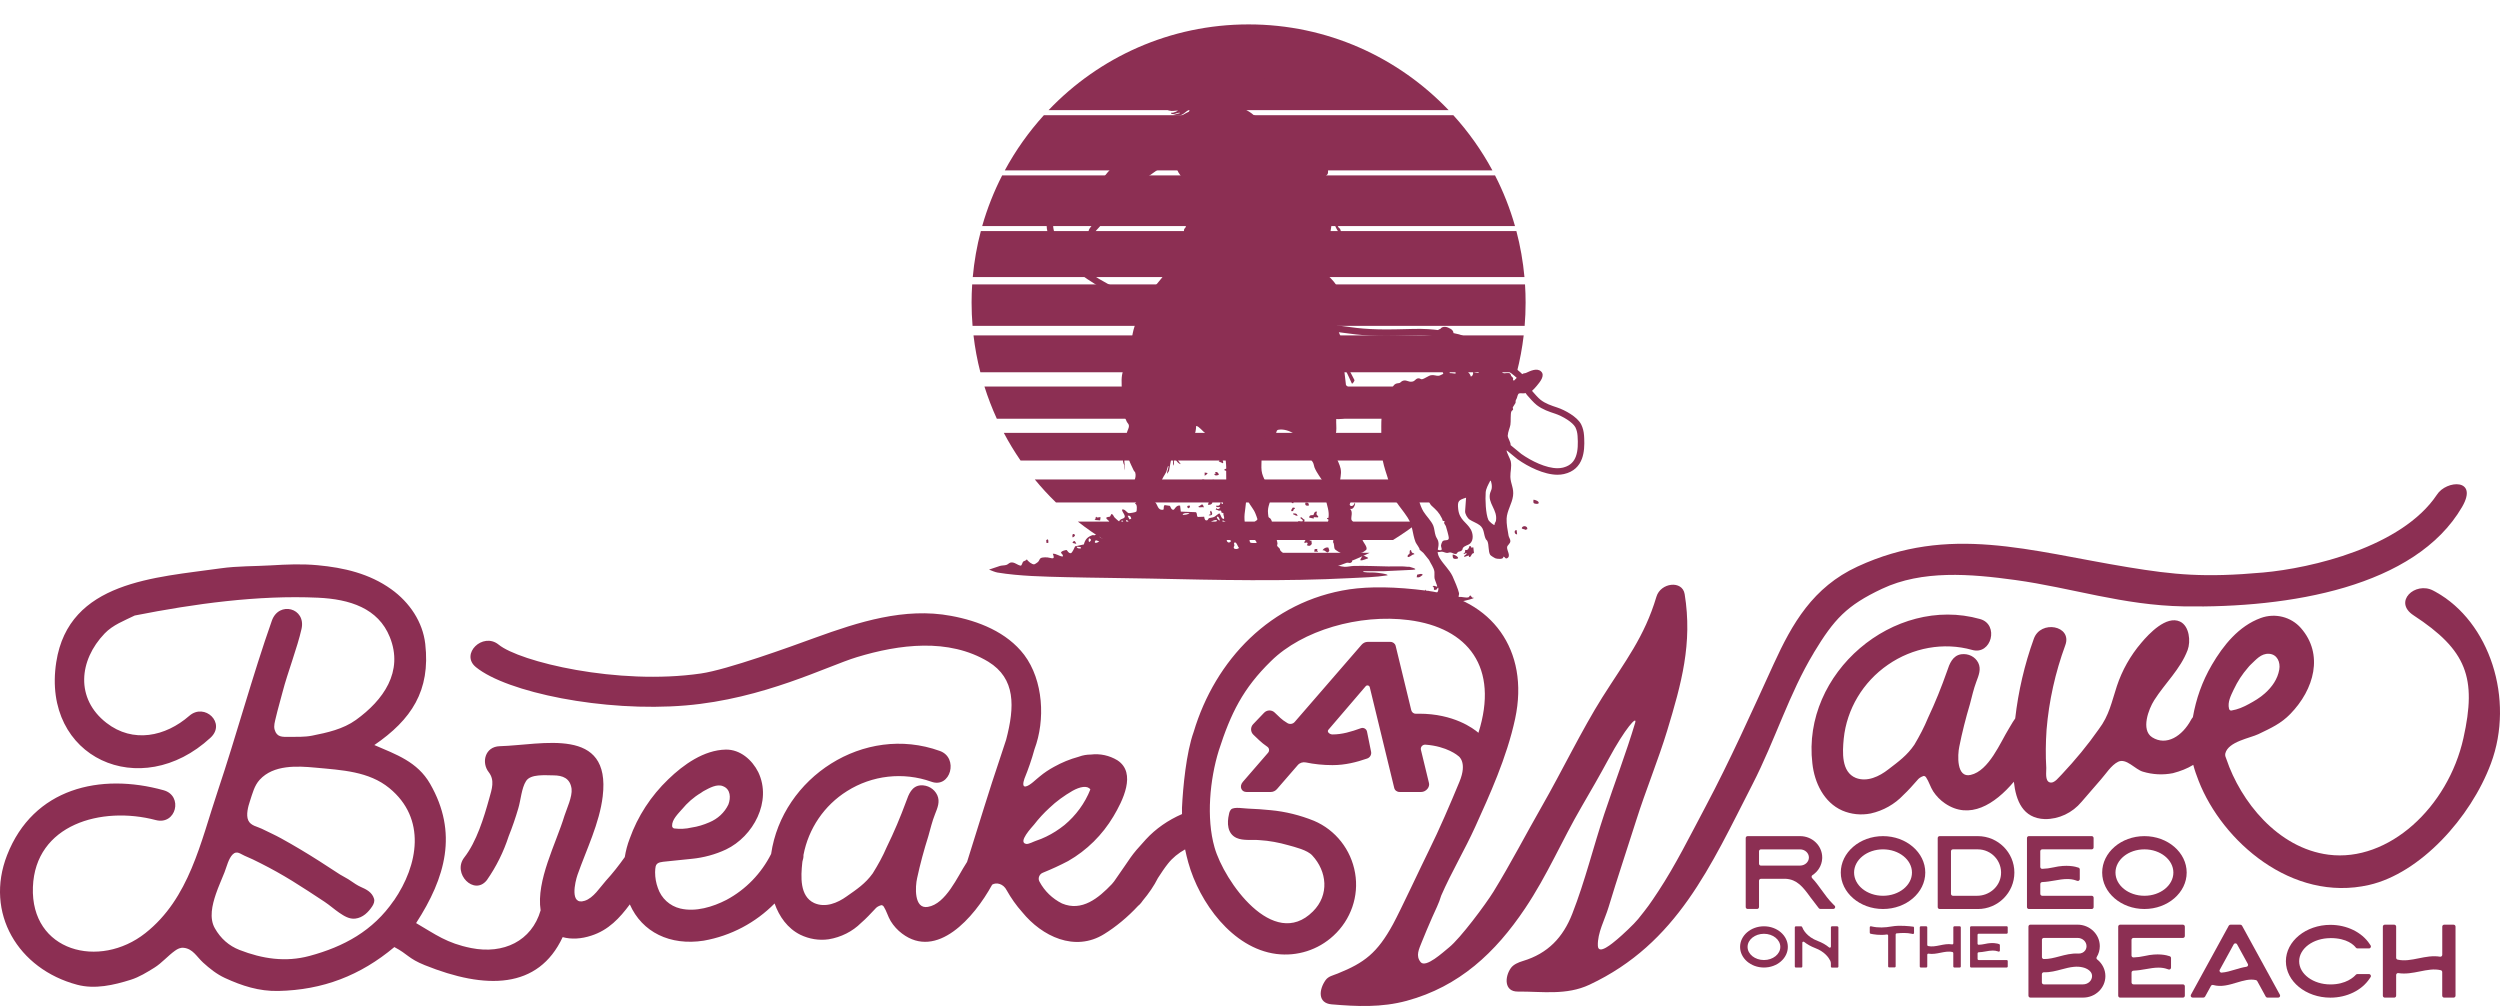 <?xml version="1.0" encoding="UTF-8"?> <svg xmlns="http://www.w3.org/2000/svg" width="666" height="268" viewBox="0 0 666 268" fill="none"><g clip-path="url(#clip0_1247_2029)"><path d="M364.894 147.259C360.743 149.294 356.372 150.944 351.832 152.167H313.421C308.874 150.937 304.51 149.286 300.359 147.259H364.894Z" fill="#8C2F53"></path><path d="M378.132 138.946C375.886 140.717 373.541 142.353 371.098 143.854H294.162C291.718 142.353 289.373 140.71 287.128 138.946H378.132Z" fill="#8C2F53"></path><path d="M389.585 127.723C387.814 129.87 385.93 131.919 383.94 133.853H281.313C279.316 131.919 277.431 129.871 275.668 127.723H389.585Z" fill="#8C2F53"></path><path d="M397.836 115.319C396.49 117.865 395.004 120.326 393.382 122.68H271.871C270.249 120.319 268.762 117.865 267.416 115.319H397.836Z" fill="#8C2F53"></path><path d="M403 102.965C402.079 105.909 400.967 108.775 399.699 111.549H265.552C264.285 108.775 263.18 105.909 262.252 102.965H403Z" fill="#8C2F53"></path><path d="M405.911 89.358C405.515 92.708 404.905 95.98 404.084 99.173H261.169C260.347 95.98 259.731 92.701 259.342 89.358H405.911Z" fill="#8C2F53"></path><path d="M406.265 75.768C406.372 77.368 406.421 78.976 406.421 80.605C406.421 82.695 406.336 84.765 406.167 86.806H259.086C258.916 84.758 258.831 82.695 258.831 80.605C258.831 78.983 258.888 77.368 258.987 75.768H406.265Z" fill="#8C2F53"></path><path d="M403.964 61.557C405.005 65.519 405.735 69.623 406.117 73.819H259.143C259.518 69.623 260.248 65.526 261.296 61.557H403.964Z" fill="#8C2F53"></path><path d="M398.276 46.728C400.471 51.003 402.256 55.512 403.595 60.22H261.657C262.996 55.512 264.787 51.003 266.976 46.728H398.276Z" fill="#8C2F53"></path><path d="M387.162 30.682C391.199 35.127 394.706 40.063 397.582 45.397H267.678C270.553 40.063 274.06 35.127 278.097 30.682H387.162Z" fill="#8C2F53"></path><path d="M332.626 6.501C353.576 6.502 372.487 15.271 385.916 29.345H279.337C292.773 15.264 311.676 6.502 332.626 6.501Z" fill="#8C2F53"></path><path d="M322.629 136.057C323.082 136.797 323.11 137.423 322.019 137.281C322.04 137.004 322.473 137.068 322.508 137.032V137.039C322.556 136.987 322.14 136.164 322.629 136.057Z" fill="#8C2F53"></path><path d="M317.005 134.705C317.076 135.402 316.367 135.737 316.275 134.891C316.438 134.635 316.75 134.705 317.005 134.705Z" fill="#8C2F53"></path><path d="M320.234 134.342C320.511 134.534 320.701 134.855 320.673 135.196C320.177 134.933 319.661 135.373 319.208 135.011L320.234 134.342Z" fill="#8C2F53"></path><path d="M321.892 132.864C323.343 132.871 323.4 134.706 321.772 134.458C322.005 133.747 322.189 133.618 321.892 132.864Z" fill="#8C2F53"></path><path d="M318.712 132.615L318.074 133.091C317.543 132.985 317.423 132.8 317.501 132.252L318.102 132.498L318.287 132.01L318.712 132.615Z" fill="#8C2F53"></path><path d="M325.305 130.965C325.234 131.227 324.614 131.476 324.576 131.519C324.562 131.54 324.527 131.797 324.668 131.761H324.944L324.767 132.871C324.449 133.184 323.556 132.942 323.492 132.544C323.471 132.387 323.861 132.046 323.726 131.761H322.983V131.22C323.677 130.922 324.286 130.637 325.107 130.673L325.305 130.965Z" fill="#8C2F53"></path><path d="M312.605 130.901C313.023 130.873 313.547 131 313.462 131.512L312.733 131.761L312.612 130.901H312.605Z" fill="#8C2F53"></path><path d="M320.744 129.805C320.85 129.805 321.828 130.033 321.871 130.069H321.863C321.891 130.097 322.033 130.636 322.012 130.659C321.772 130.631 321.552 130.737 321.325 130.766C320.851 130.823 320.057 130.943 319.958 130.325C319.916 130.04 320.51 129.813 320.744 129.805Z" fill="#8C2F53"></path><path d="M322.996 127.835C323.797 127.629 323.882 128.568 324.583 128.575C324.455 128.873 324.264 128.988 323.973 128.817L323.952 129.905H323.96C323.528 130.09 323.053 130.175 322.756 129.734C322.706 129.478 323.082 129.499 323.124 129.343C323.23 128.902 322.904 128.311 322.996 127.835Z" fill="#8C2F53"></path><path d="M319.341 128.561C320.078 128.618 319.908 127.366 320.9 127.856V128.923H320.892C320.255 129.073 319.766 129.55 319.079 129.429C319.03 129.386 319.334 129.023 319.03 128.81L317.989 128.568L318.053 128.198C318.57 128.027 319.186 127.921 319.341 128.561Z" fill="#8C2F53"></path><path d="M313.831 128.447C313.768 127.537 314.256 127.892 314.808 128.084C314.66 128.411 314.129 128.333 313.831 128.447Z" fill="#8C2F53"></path><path d="M321.65 126V126.007C321.82 126.192 321.078 126.661 320.921 126.74V125.879L321.65 126Z" fill="#8C2F53"></path><path d="M323.726 125.751C324.286 125.631 324.59 125.965 324.703 126.484H324.697C324.307 126.669 323.55 126.847 323.479 126.242H323.846L323.726 125.751Z" fill="#8C2F53"></path><path d="M325.773 122.459H325.766C325.631 122.836 326.021 123.007 325.794 123.419L324.697 122.928C324.682 122.544 325.199 122.636 325.064 122.195L325.773 122.459Z" fill="#8C2F53"></path><path fill-rule="evenodd" clip-rule="evenodd" d="M324.64 14.73C325.901 14.56 325.901 15.121 326.468 15.213C327.148 15.327 328.259 14.46 328.903 15.092C329.201 15.384 329.825 16.749 329.981 17.197C330.151 17.681 330.47 18.727 330.548 19.204C330.682 19.986 330.547 21.166 330.681 21.891C330.773 22.368 331.553 22.631 331.971 22.681C332.885 22.794 334.089 22.148 334.918 21.735C335.201 21.593 336.504 20.541 336.788 20.982C337.048 21.394 335.96 21.764 335.718 21.934C334.882 22.518 333.663 23.329 332.749 23.734C332.402 23.883 331.199 24.082 330.986 24.288C330.93 24.345 330.358 25.502 330.286 25.675C330.031 26.294 329.902 27.147 329.591 27.773C329.626 27.916 330.886 28.669 331.128 28.812C331.872 29.26 332.672 29.63 333.395 30.178C334.124 30.732 333.735 30.576 334.69 30.996C335.462 31.337 338.564 33.754 338.834 34.445C338.976 34.807 338.948 35.299 339.182 35.69C339.359 35.989 339.777 36.187 339.94 36.521C340.301 37.254 340.641 38.015 341.009 38.762C341.647 40.042 342.213 41.365 342.794 42.674L344.486 42.809L344.061 41.828L345.04 42.688L345.096 42.411C345.372 42.105 345.507 42.994 346.073 42.809L346.009 42.076L344.486 39.865L346.073 41.209C346.286 40.014 345.79 39.907 344.975 39.31C345.974 39.217 346.676 40.405 346.562 41.33L347.05 40.597L346.987 41.579C347.83 40.448 347.008 39.118 346.562 38.022C347.426 38.727 347.951 39.559 347.908 40.718L348.149 40.533L348.276 39.125L348.403 40.718L348.765 40.597L348.645 41.088C348.914 41.307 349.132 40.506 349.14 40.285C349.154 39.943 348.779 39.154 349.253 39.246C349.529 39.829 349.544 40.22 349.381 40.839C349.551 40.867 349.743 40.732 349.807 40.59C349.913 40.363 349.764 39.993 349.99 39.978V40.59L350.359 40.469V40.839L350.847 40.718C351.003 41.991 351.782 41.151 352.165 40.504C352.306 40.27 352.384 40.05 352.554 39.766C352.915 39.175 353.291 37.852 354.148 38.144C353.468 39.808 354.332 41.621 354.14 43.342C354.091 43.797 353.872 44.438 353.801 44.964C353.744 45.355 353.843 45.775 353.758 46.152C353.609 46.834 352.618 46.834 353.298 47.738C353.999 48.655 354.034 49.025 354.544 49.957C354.785 50.405 355.204 50.59 355.381 50.867C355.615 51.238 355.996 52.248 355.848 52.667C355.791 52.837 355.557 52.83 355.515 52.88C355.465 52.944 355.649 53.228 355.579 53.477C355.487 53.79 354.984 54.082 354.948 54.515C354.92 54.843 355.097 55.348 355.012 55.725C355.387 56.094 356.124 56.237 355.989 56.912C355.487 56.841 355.345 56.245 354.892 56.301C354.991 56.607 354.956 57.062 355.027 57.332C355.232 58.079 356.174 59.786 356.577 60.561C356.691 60.789 356.917 60.803 357.009 60.995C357.108 61.201 357.562 62.581 357.456 62.681L357.08 62.603C356.903 62.098 356.506 61.721 356.23 61.273C355.862 60.661 355.38 59.338 354.997 58.833C354.891 58.698 354.87 58.584 354.651 58.634C354.92 59.758 354.438 61.109 354.403 62.247C354.388 62.787 354.552 63.285 354.537 63.719C354.523 64.132 354.141 64.985 354.056 65.576C353.943 66.329 354.006 67.261 353.9 68.001C353.801 68.719 353.283 70.027 353.028 70.802C352.88 71.251 352.505 71.4 352.562 72.061C352.604 72.552 353.992 73.569 354.41 74.017C355.544 75.233 356.755 76.521 356.472 78.313C356.422 78.605 356.216 78.812 356.146 79.089C355.813 80.384 355.933 83.143 355.982 84.58C356.015 85.425 356.062 86.083 356.159 86.682C358.049 86.947 359.855 87.185 361.425 87.363C363.787 87.629 366.313 87.757 369.362 87.757C371.077 87.757 372.679 87.715 374.247 87.679L376.15 87.634C376.763 87.622 377.354 87.614 377.912 87.614H378.544C379.867 87.629 381.049 87.715 381.9 87.796C382.325 87.837 382.67 87.877 382.909 87.907C382.977 87.916 383.037 87.923 383.087 87.93C383.159 87.872 383.232 87.821 383.308 87.778C383.465 87.69 383.616 87.642 383.709 87.614C384.035 87.145 384.581 87.031 385.018 87.072C385.489 87.116 386.001 87.332 386.518 87.647C386.727 87.774 386.941 87.96 387.076 88.229C387.16 88.396 387.198 88.569 387.204 88.737C387.419 88.796 387.674 88.851 387.974 88.913H387.979C388.404 89.004 388.953 89.108 389.408 89.309C391.327 90.147 393.99 91.656 397.522 93.892C398.739 94.66 400.579 95.849 402.239 97.029C403.069 97.618 403.864 98.212 404.518 98.755C404.889 99.063 405.239 99.376 405.529 99.677C405.633 99.6 405.718 99.541 405.762 99.522C406.002 99.415 406.28 99.458 406.478 99.366C407.59 98.868 409.389 97.922 410.508 98.924C411.733 100.02 410.21 101.791 409.446 102.723C409.056 103.197 408.605 103.703 408.129 104.127C408.807 104.899 409.771 106.019 410.437 106.534C411.726 107.525 413.229 108.027 414.843 108.561C415.909 108.912 417.244 109.543 418.427 110.313C419.58 111.063 420.732 112.036 421.258 113.124L421.259 113.127C421.671 113.988 421.917 114.943 421.988 115.99L422.034 116.764C422.12 118.588 422.046 120.515 421.44 122.173C420.72 124.142 419.258 125.694 416.647 126.285L416.646 126.286C416.107 126.408 415.533 126.471 414.928 126.471C413.097 126.471 411.119 125.916 409.286 125.143C407.443 124.366 405.689 123.343 404.288 122.351L404.264 122.333L404.24 122.314C403.971 122.094 403.702 121.873 403.433 121.652C403.164 121.432 402.894 121.212 402.625 120.992L402.624 120.991C402.234 120.67 401.842 120.349 401.451 120.027C401.424 120.005 401.397 119.982 401.37 119.96V119.962C401.257 120.382 402.327 122.253 402.454 122.843C402.787 124.387 402.313 125.603 402.362 127.053C402.426 128.91 403.354 130.055 403.071 132.132C402.787 134.209 401.463 136.058 401.363 138.149C401.3 139.564 401.633 141.335 401.887 142.729C401.965 143.134 402.362 143.654 402.362 144.13C402.362 144.848 401.561 145.197 401.491 145.759C401.384 146.641 402.567 148.091 401.555 148.682C400.967 149.016 400.988 148.312 400.492 148.298C400.591 149.087 398.99 148.91 398.473 148.768C398.204 148.696 397.134 148.028 397.007 147.836C396.405 146.918 396.723 145.084 396.2 144.067C396.122 143.91 395.916 143.818 395.845 143.675C395.172 142.402 395.505 140.944 394.23 139.941C393.473 139.344 392.262 138.931 391.511 138.426C390.923 138.035 390.243 136.883 390.307 136.143L390.562 132.587C388.579 133.206 388.224 133.448 388.465 135.631C388.791 138.54 390.71 139.109 391.808 141.03C392.424 142.111 392.637 143.896 391.617 144.806C391.086 145.283 390.243 145.303 389.726 145.965C389.626 146.093 389.663 146.328 389.564 146.464C389.167 147.004 388.89 146.819 388.473 147.018C388.232 147.132 388.182 147.466 387.99 147.53C387.438 147.729 386.893 147.196 386.397 147.167C386.071 147.146 385.809 147.303 385.533 147.303C385.073 147.296 384.527 146.996 384.151 146.968C383.832 146.947 383.365 147.145 382.99 147.053C383.06 147.793 383.26 148.227 383.635 148.839C384.605 150.41 386.106 151.741 386.949 153.49C387.381 154.393 388.507 157.103 388.677 157.992C388.755 158.362 388.55 158.653 388.579 159.016C389.393 158.923 390.321 159.294 391.121 159.145C391.482 159.081 391.469 158.582 391.737 158.646C392.014 158.888 392.049 159.258 392.489 159.258C393.727 159.137 388.5 160.936 381.679 161.014C377.947 161.057 375.418 160.289 371.658 159.926C370.815 159.848 369.497 159.734 368.98 159.606C365.963 158.852 374.576 158.625 377.586 158.269C378.641 158.141 379.364 158.063 379.824 157.025L379.888 157.899C380.143 158.141 380.235 157.324 380.567 157.402C380.836 157.458 380.752 158.263 381.347 158.377C381.517 158.405 382.785 157.949 382.877 157.843C383.111 157.594 383.316 156.854 383.118 156.527C382.884 156.591 382.898 156.96 382.622 157.081C382.424 157.167 382.218 157.153 382.006 157.146C381.998 156.819 382.069 156.27 381.637 156.27C381.906 155.773 382.48 156.327 382.877 156.27C382.959 156.187 382.21 154.414 382.161 154.059C382.083 153.483 382.189 152.907 382.133 152.345C382.019 151.25 381.149 150.175 380.695 149.173L379.186 147.295L378.16 146.421C378.358 146.214 377.259 144.841 377.104 144.429C376.183 142.025 376.438 140.083 374.972 137.85C372.769 134.479 370.963 133.334 370.106 129.017C369.78 127.396 369.525 126.833 369.058 125.333C367.946 121.763 367.967 119.863 367.981 116.2C367.996 112.488 367.748 109.849 369.193 106.321C369.455 105.694 371.041 102.85 371.458 102.488C371.99 102.025 372.344 102.168 372.854 102.018C373.045 101.961 373.315 101.62 373.577 101.499C374.625 101.023 375.071 101.848 376.225 101.663C377.082 101.528 377.154 100.66 378.089 100.802C378.344 100.845 378.535 101.072 378.811 101.03C379.455 100.93 380.575 100.07 381.226 99.956C382.012 99.821 382.664 100.177 383.266 100.105C383.618 100.064 384.05 99.78 384.493 99.587C384.348 99.055 384.224 98.623 384.016 98.281C383.912 98.112 383.77 97.885 383.688 97.704C383.494 97.285 383.238 96.708 383.102 96.367C382.498 94.866 382.225 93.385 382.031 92.185L382.034 92.184C382.026 92.139 382.024 92.097 382.022 92.063C381.896 92.054 381.771 92.028 381.638 91.983C381.659 91.805 381.935 91.606 382.076 91.507C382.118 91.476 382.15 91.45 382.175 91.429C382.2 91.358 382.227 91.282 382.254 91.206C382.246 91.156 382.228 91.106 382.211 91.058C382.197 91.015 382.175 90.951 382.175 90.923C382.199 90.772 382.289 90.628 382.412 90.517C382.398 90.341 382.389 90.156 382.39 89.973C382.391 89.85 382.395 89.725 382.404 89.598C382.216 89.577 381.992 89.551 381.736 89.526C381.124 89.467 380.334 89.406 379.445 89.373L378.526 89.352H377.912C376.82 89.352 375.597 89.38 374.295 89.415H374.291C372.73 89.451 371.102 89.494 369.362 89.494C366.264 89.494 363.674 89.365 361.234 89.091C359.855 88.934 358.296 88.732 356.661 88.507C356.795 88.859 356.955 89.238 357.151 89.664C357.3 89.998 357.527 90.297 357.633 90.653L358.065 91.265C358.016 91.677 358.412 91.755 358.582 92.033C359.135 92.936 361.011 96.635 361.046 97.503C361.046 97.653 361.075 98.22 360.814 98.128C360.056 97.744 359.659 97.225 359.234 96.521C358.795 95.796 358.405 94.679 357.966 93.996C357.86 93.833 357.824 93.668 357.576 93.718L358.341 96.443L360.842 101.278C360.842 101.492 360.317 102.339 360.14 102.175C359.545 100.945 359.049 99.665 358.362 98.491C358.27 98.335 358.383 98.178 358.057 98.249L358.568 102.58C359.701 103.704 361.309 105.148 361.359 106.898C361.373 107.388 360.969 107.723 361.068 108.157C361.083 108.23 361.386 109 361.415 109.038C361.528 109.202 362.159 109.259 362.081 109.593C362.064 109.673 360.891 110.34 360.707 110.418C360.508 110.503 360.275 110.483 360.105 110.554C358.745 111.151 357.534 111.826 355.976 111.62C355.905 112.701 356.082 113.911 355.961 114.977C355.855 115.916 355.175 116.941 355.027 117.844C354.644 120.162 356.684 122.687 357.144 124.864C357.47 126.392 356.875 127.587 356.96 128.959C356.995 129.542 357.32 129.522 357.441 129.749C357.597 130.04 357.498 130.56 357.597 130.731C357.626 130.781 358.362 131.506 358.426 131.548C358.823 131.826 359.184 131.662 359.276 132.416C359.283 132.473 358.525 132.964 359.24 133.199C359.991 133.448 360.056 132.274 360.176 131.84C360.211 131.712 360.204 131.471 360.381 131.499C360.579 132.615 359.75 133.469 359.545 134.479L359.772 134.75C360.261 134.991 360.834 134.45 360.87 133.952C361.16 134.002 360.926 134.571 360.855 134.735C360.621 135.29 360.281 135.717 359.644 135.546C360.515 136.371 359.857 137.622 360.013 138.426C360.077 138.753 361.741 140.303 362.081 140.794C362.35 141.185 363.384 143.106 363.299 143.455L362.959 143.803C363.143 144.507 364.404 145.702 363.979 146.47C363.949 146.528 363.08 147.132 362.974 147.182C362.209 147.537 358.426 147.586 357.512 147.444C357.157 147.387 355.686 146.513 355.551 146.221C355.338 145.745 355.508 144.927 355.126 144.443L355.48 141.577C354.687 141.243 353.723 140.61 353.659 139.65C353.631 139.251 353.921 138.689 353.9 138.447C353.892 138.312 353.426 138.319 353.532 138.006L353.907 137.943C354.169 136.172 353.532 134.763 353.199 133.134C353.1 132.636 352.817 131.271 352.796 130.837C352.76 130.012 353.291 129.855 353.27 129.628C353.255 129.485 352.803 128.818 352.682 128.626C351.846 127.31 350.783 126 350.174 124.514C350.012 124.109 350.032 123.711 349.771 123.206C349.409 122.524 348.651 121.826 348.332 121.215C347.943 120.468 347.858 119.458 347.568 118.668C346.689 116.272 343.205 114.074 340.655 114.472C339.947 114.586 340.166 115.019 339.904 115.439C339.415 116.221 338.742 117.068 338.14 117.715C337.971 117.9 337.815 118.27 337.595 118.398C337.142 118.668 336.214 118.512 335.697 118.398C335.732 119.564 335.994 120.738 336.058 121.898C336.122 123.036 335.951 124.301 336.093 125.418C336.348 127.423 337.821 129.081 338.246 130.98C338.869 133.739 337.857 134.016 337.772 136.122C337.765 136.392 337.856 137.464 337.92 137.686C337.991 137.928 338.303 137.978 338.437 138.149C339.054 138.924 338.862 139.77 339.054 140.716C339.323 142.089 340.13 143.334 340.314 144.72C340.35 144.955 340.18 145.169 340.237 145.404C340.28 145.588 340.725 145.901 340.881 146.114C341.001 146.278 340.981 146.519 341.108 146.683C341.448 147.124 342.248 147.558 342.545 148.241C342.673 148.539 342.616 148.974 342.779 149.116C343.041 149.336 345.363 149.72 345.768 149.657C346.646 149.522 347.433 148.184 347.95 148.212C348.573 148.248 349.686 149.372 350.316 149.514C351.534 149.799 352.151 148.782 352.583 148.824C353.206 148.889 353.773 149.663 354.275 149.962C354.955 150.367 357.47 150.993 358.256 151.007C358.972 151.021 359.949 150.781 360.672 150.766C363.725 150.695 366.792 150.851 369.83 150.901C371.643 150.929 373.478 150.78 375.27 151.015L375.241 150.944C375.271 150.951 378.489 151.698 376.255 151.805L368.469 152.175H363.15C363.2 152.416 363.391 152.387 363.575 152.416C364.546 152.572 365.46 152.458 366.388 152.537C366.604 152.551 369.915 152.879 369.624 153.27C366.373 153.789 363.08 153.839 359.794 154.009C342.277 154.92 324.328 154.521 306.776 154.137C299.268 153.974 291.696 153.945 284.188 153.76C278.175 153.611 271.666 153.497 265.745 152.53C265.121 152.43 264.08 151.989 263.478 151.74L266.402 150.758C266.927 150.609 267.586 150.652 268.096 150.496C268.528 150.368 268.847 149.919 269.286 149.848C270.313 149.692 270.986 150.567 271.949 150.695C272.218 150.617 272.403 149.799 272.551 149.635C272.722 149.45 273.387 149.351 273.557 148.988C273.77 149.5 274.952 150.417 275.505 150.339C275.696 150.31 276.333 149.885 276.496 149.728C277.042 149.202 276.822 148.675 277.742 148.526C278.111 148.462 278.678 148.462 279.054 148.497C280.059 148.59 281.242 149.364 280.463 147.515C281.461 147.451 282.191 148.248 283.147 148.248C283.246 147.772 282.913 147.63 282.672 147.31C282.524 146.826 283.911 146.492 284.167 146.527C284.245 146.541 284.755 147.587 285.343 147.338C285.662 147.202 286.278 145.886 286.406 145.545L288.743 145.034C289.076 143.668 289.763 142.978 291.081 142.551C291.208 142.516 291.42 142.637 291.611 142.587C291.902 142.509 292.412 141.99 292.681 141.925C292.978 141.854 293.354 142.124 293.673 141.939C294.097 141.647 293.291 140.766 293.425 140.645L294.14 140.788L294.154 141.385C294.281 141.534 295.67 140.744 293.694 140.431C293.616 140.424 292.83 140.623 293.177 140.282C293.208 140.246 293.878 140.112 294.076 140.019C294.423 139.856 295.585 139.322 295.479 138.895C295.421 138.646 294.056 137.921 295.096 137.736C295.946 137.586 295.585 137.8 296.052 136.968C296.47 136.84 296.669 137.572 296.896 137.828C297.264 138.241 297.711 138.554 298.121 138.923C298.419 138.22 298.85 138.326 299.325 138.056C300.267 137.53 298.822 136.449 298.914 135.745C299.665 135.489 300.197 136.627 300.707 136.705C300.977 136.74 302.52 136.484 302.704 136.299C302.895 136.112 303.022 134.045 302.335 134.272L302.696 133.732L302.399 131.563C301.45 131.25 301.23 132.466 300.381 132.431C300.65 132.054 301.436 131.691 301.656 131.321C301.875 130.951 301.783 130.575 301.903 130.226C302.094 129.693 302.59 129.059 302.519 128.511C301.974 129.109 301.641 129.942 300.748 130.105C301.789 129.174 302.852 127.36 302.434 125.902C302.384 125.731 302.123 125.553 302.024 125.333C301.733 124.679 300.919 123.092 300.784 122.53C300.685 122.118 300.777 121.591 300.628 121.15C298.73 121.57 299.906 123.967 299.651 125.318L299.502 123.938C298.808 122.616 299.162 121.222 300.514 120.574C300.323 118.768 299.75 117.082 300.203 115.255C300.33 114.721 300.763 114.045 300.756 113.476C300.749 112.943 300.345 112.722 300.175 112.345C299.41 110.653 298.793 109.38 298.921 107.474C299.07 105.248 298.751 103.413 298.794 101.215C298.872 97.659 300.961 94.984 301.365 91.407C301.811 87.502 302.363 86.329 303.999 82.886C304.077 82.73 304.305 82.609 304.411 82.432C304.496 82.282 304.446 82.026 304.361 81.77H304.368L304.325 81.092C304.245 81.067 304.167 81.041 304.092 81.018C303.71 80.898 303.387 80.799 303.149 80.728C303.03 80.693 302.935 80.665 302.867 80.647C302.778 80.623 302.78 80.627 302.819 80.632L302.803 80.63C302.619 80.601 302.304 80.561 302.026 80.468C294.92 78.092 288.27 74.084 283.781 69.445C283.151 68.794 281.817 67.33 280.697 65.513C279.593 63.725 278.598 61.441 278.868 59.198L278.919 58.855C279.205 57.273 280.134 55.969 281.575 54.98L281.891 54.773C282.323 54.503 283.026 54.187 283.731 53.929C284.065 53.807 284.421 53.691 284.772 53.593C284.83 53.172 285.033 52.767 285.704 52.624C286.023 52.553 286.76 52.382 287.029 52.354C287.489 52.304 288.375 52.453 288.715 52.332C288.913 52.261 288.892 51.941 289.112 51.749C289.749 51.194 291.094 50.803 291.633 50.27C291.803 50.107 291.81 49.872 291.966 49.708C293.814 47.781 295.061 45.462 297.158 43.883C298.836 42.617 301.039 42.062 302.717 40.633C303.242 40.192 303.781 39.416 304.312 39.046C304.957 38.598 306.055 38.2 306.685 37.752C307.251 37.347 307.726 36.557 308.207 36.088C309.093 35.221 310 34.473 310.956 33.698C312.755 32.226 314.561 30.753 316.693 29.772C316.814 29.651 317.046 29.183 316.7 29.289C316.247 29.424 315.34 30.391 314.709 30.605C314.015 30.846 313.186 30.832 312.485 30.64L314.313 30.149C314.34 29.929 314.043 30.036 313.916 30.057C313.243 30.164 312.69 30.604 311.989 30.27C311.905 29.851 312.287 30.099 312.535 30.021C312.917 29.9 313.569 29.694 313.824 29.417C313.208 29.424 312.677 29.58 312.047 29.545C311.31 29.509 310.099 28.997 309.603 28.442C308.512 27.226 309.135 26.486 309.425 25.128C309.588 25.092 309.553 25.249 309.588 25.363C309.687 25.69 309.772 26.444 309.949 26.693C310.049 26.828 310.941 27.483 311.132 27.532C312.28 27.838 313.746 26.913 314.922 26.977C315.134 26.06 314.49 25.583 314.313 24.772C314.688 24.787 314.851 25.875 315.106 25.754C315.333 25.647 315.404 25.071 315.991 24.808C316.559 24.551 319.03 24.039 319.264 23.67C319.342 23.542 319.32 23.435 319.32 23.3C317.889 23.093 314.886 22.972 314.759 21.074C314.752 20.909 314.908 20.064 314.95 20.014C314.989 19.97 315.871 19.645 315.97 19.63C317.344 19.41 319.327 20.526 320.482 21.216C320.602 21.124 320.617 21.117 320.617 20.967C320.595 20.142 320.56 18.848 321.042 18.108C321.155 17.93 321.396 17.874 321.516 17.724C322.161 16.914 322.819 16.394 323.471 15.64C323.882 15.163 323.812 14.844 324.64 14.73ZM379.094 130.596C378.91 130.376 377.897 129.607 377.67 129.777C377.543 129.869 377.543 130.005 377.543 130.147C377.565 132.032 378.223 134.621 379.186 136.236C379.916 137.445 381.326 138.782 381.836 140.062C382.133 140.802 382.169 141.912 382.48 142.779C382.65 143.256 383.004 143.704 383.124 144.123C383.344 144.863 383.196 145.61 383.026 146.342C383.075 146.491 383.188 146.52 383.322 146.542C384.626 146.776 383.825 145.922 383.889 145.246C383.911 145.04 384.131 144.422 384.251 144.266H384.237C384.754 143.576 386.092 144.35 385.95 143.148C385.886 142.607 385.37 140.737 385.179 140.182C385.03 139.742 384.464 139.45 384.868 138.817C384.088 138.824 384.364 138.561 384.187 138.198C383.302 136.42 382.7 135.951 381.312 134.664C380.66 134.059 379.923 131.585 379.094 130.596ZM328.911 144.515C328.557 144.742 328.869 145.026 328.847 145.311C328.833 145.538 328.479 145.744 328.791 146.114V146.107C329.004 146.363 329.902 146.299 330.058 145.923C329.704 145.653 329.457 144.359 328.911 144.515ZM286.838 145.624C286.866 146.157 287.546 146.135 287.928 146.114V145.759L286.838 145.624ZM331.907 132.388C332.134 134.479 331.39 136.377 331.538 138.454C331.666 140.289 332.218 141.754 332.792 143.447C332.891 143.738 332.885 144.215 332.998 144.435C333.189 144.791 334.343 144.607 334.712 144.649C335.03 144.315 333.303 142.978 333.614 142.317L334.471 142.559C334.464 141.933 334.018 141.69 333.494 141.513L334.188 140.909L334.102 140.346H333.501C333.529 140.147 333.458 139.884 333.501 139.699C333.515 139.628 334.434 138.918 334.648 138.682L334.641 138.704C334.79 138.54 334.981 138.604 334.96 138.235C334.953 138.092 334.563 137.103 334.471 136.868C333.947 135.524 333.076 134.734 332.467 133.483C332.29 133.12 332.367 132.566 331.907 132.388ZM291.916 143.916C291.13 144.891 292.298 144.706 292.823 144.208L291.916 143.916ZM327.104 142.808C326.446 143.484 326.808 145.097 327.877 144.316L327.622 142.942L327.104 142.808ZM290.202 143.419C289.976 143.426 289.905 144.266 290.202 144.394C290.67 144.017 290.868 143.717 290.202 143.419ZM294.536 143.17C293.942 143.034 293.481 142.672 292.829 142.8C292.61 142.963 293.425 143.369 293.524 143.39C293.674 143.419 294.883 143.511 294.536 143.17ZM324.173 139.97C323.592 140.844 323.953 141.357 324.888 141.57C325.299 141.165 324.923 140.51 324.923 140.005L324.173 139.97ZM326.871 140.745C326.701 140.567 326.39 140.624 326.184 140.731L326.17 141.57L326.97 141.328C327.07 141.165 326.992 140.866 326.871 140.745ZM297.222 139.365C297.101 139.507 297.554 140.424 297.83 140.467C297.88 140.041 297.753 139.415 297.222 139.365ZM397.157 128.092C396.838 128.035 396.964 128.149 396.901 128.269C396.455 129.109 395.86 130.212 395.789 131.144C395.647 132.993 395.767 136.862 396.511 138.533C396.632 138.804 397.914 140.026 398.155 139.814C398.091 139.401 398.466 139.066 398.523 138.746H398.516C399.047 135.816 396.229 134.081 396.972 131.336C397.092 130.881 397.347 130.525 397.404 130.027C397.482 129.316 397.355 128.753 397.157 128.092ZM325.681 138.633C325.879 139.287 325.094 139.031 325.072 139.734C325.922 139.962 325.894 139.393 326.539 139.244C326.707 139.009 325.723 138.583 325.681 138.633ZM298.807 138.633C298.97 139.024 298.383 139.066 298.44 139.308L299.297 139.613C299.374 139.534 299.204 138.512 298.807 138.633ZM300.033 138.512C299.927 139.109 300.26 139.4 300.763 139.613C300.939 139.385 300.437 138.448 300.033 138.512ZM324.215 138.696C324.13 138.284 322.573 138.789 322.508 139.244C322.643 139.4 324.293 139.08 324.215 138.696ZM324.215 137.651C323.989 137.971 324.794 138.794 324.944 138.633C325.015 138.448 324.626 137.722 324.555 137.679C324.456 137.615 324.328 137.658 324.215 137.651ZM318.654 113.476C318.605 114.55 318.478 115.582 317.84 116.471C317.628 116.762 317.082 117.04 316.947 117.409C316.813 117.779 316.927 118.099 316.884 118.448C316.863 118.633 316.778 118.824 316.636 118.632V116.791C315.907 117.281 315.637 117.722 315.779 118.632C315.63 118.831 315.56 118.632 315.538 118.455C315.46 117.857 315.652 117.267 315.602 116.676C315.241 117.11 315 117.907 314.688 118.334C314.433 118.689 313.045 119.807 313.002 119.949C312.677 120.987 313.888 122.893 314.568 123.661C313.484 123.426 312.882 121.876 312.734 120.845C312.429 120.845 312.733 121.199 312.734 121.271V123.476C312.734 123.504 312.612 124.06 312.492 124.024C312.442 123.107 312.605 122.054 312.492 121.143C312.464 120.916 312.535 120.945 312.251 120.959L311.422 125.461L310.913 126.236C310.856 125.645 311.161 125.105 311.246 124.55C311.267 124.415 311.373 124.124 311.154 124.152C310.97 124.636 310.884 125.247 310.686 125.71C310.31 126.591 309.496 127.424 309.383 128.448L308.108 129.266C308.193 129.927 308.42 130.361 308.328 131.072C308.264 131.613 307.881 132.04 307.782 132.481C307.69 132.879 307.803 133.285 307.626 133.661C308.49 134.422 308.307 136.023 309.914 135.788C310.148 135.468 309.858 134.6 310.353 134.571C310.459 134.564 311.586 134.721 311.643 134.756C311.813 134.879 312.005 135.944 312.663 135.788C312.911 135.723 313.343 134.5 314.377 134.692L314.568 136.292L318.513 136.442C319.03 136.598 318.704 137.41 319.086 137.715L320.787 137.658C320.836 137.956 320.915 138.512 321.248 138.611H321.261C321.828 138.775 321.821 138.142 322.111 138.035C322.472 137.907 323.018 137.914 323.479 137.694C323.819 137.53 324.604 136.755 324.888 136.777C325.284 137.26 325.256 137.999 325.893 138.241C326.467 138.32 325.738 137.039 325.936 136.662L325.448 136.606C325.285 135.667 325.107 136.143 324.668 136.037C324.399 135.973 324.187 135.731 323.861 135.802L324.044 135.311C324.221 135.801 324.909 135.617 325.079 135.126L324.059 135.076L323.981 134.7C324.916 134.849 324.987 134.514 325.206 133.718C325.482 133.882 325.263 134.337 325.815 134.209C325.532 132.196 326.531 130.261 326.672 128.256L326.651 125.453L326.176 125.254C326.064 124.885 326.629 124.955 326.672 124.814C326.644 124.145 326.624 123.398 326.539 122.744C326.425 121.89 325.985 119.692 325.652 118.967C325.581 118.817 324.959 117.722 324.888 117.644C324.286 116.954 323.23 116.734 322.536 116.321C322.133 116.087 321.516 115.681 321.113 115.417C320.489 115.005 319.356 113.484 318.654 113.476ZM300.394 137.402L300.898 138.369L301.365 138.192C301.265 137.601 301.032 137.295 300.394 137.402ZM316.891 136.669C316.417 136.726 315.171 136.549 315.057 137.16C315.631 137.16 316.488 137.131 316.891 136.669ZM406.41 104.699C406.27 104.739 406.137 104.776 406.031 104.785C405.628 104.828 405.046 104.707 404.692 104.813C404.324 104.92 404.232 105.71 404.084 106.065C403.765 106.84 403.785 106.371 403.743 107.331C403.736 107.402 403.038 108.417 403.014 108.49C402.958 108.711 403.12 108.918 403.092 109.074C403.063 109.231 402.738 109.408 402.639 109.6C402.341 110.169 402.532 112.288 402.369 113.191C402.22 113.995 401.703 115.105 401.675 115.958L401.654 115.973C401.626 116.723 402.472 117.705 402.433 118.589L403.716 119.645L404.523 120.305C404.782 120.517 405.041 120.729 405.299 120.941C406.608 121.866 408.247 122.82 409.954 123.54C411.677 124.267 413.416 124.733 414.928 124.733C415.412 124.733 415.859 124.683 416.268 124.591L416.633 124.498C418.399 123.996 419.323 122.932 419.819 121.573C420.377 120.049 420.404 118.122 420.264 116.111V116.109C420.207 115.266 420.014 114.529 419.705 113.884L419.641 113.763C419.292 113.149 418.516 112.441 417.488 111.772C416.423 111.079 415.222 110.515 414.305 110.212C412.732 109.693 410.946 109.112 409.388 107.914C408.54 107.259 407.406 105.926 406.797 105.234C406.66 105.08 406.532 104.898 406.41 104.699ZM337.651 115.696C336.886 116.002 336.482 116.599 335.569 116.734C335.159 117.651 336.468 117.154 336.915 116.855C337.347 116.564 337.439 116.137 337.651 115.696ZM357.194 103.554V103.547C357.187 103.803 356.981 104.131 356.981 104.365C356.981 104.593 357.179 104.749 357.194 104.962C357.208 105.183 357.003 105.404 357.123 105.631C357.236 105.837 357.576 105.866 357.746 106.001C358.227 106.399 358.575 106.847 359.268 106.983C359.183 106.641 359.141 106.272 359.028 105.938C358.858 105.433 357.994 103.797 357.555 103.619C357.434 103.569 357.328 103.526 357.194 103.554ZM386.274 90.254C385.803 90.607 385.234 90.891 384.869 91.03C384.484 91.177 384.243 91.259 384.043 91.344L384.102 91.876C384.052 91.905 383.996 91.918 383.925 91.918C383.897 91.918 383.868 91.914 383.837 91.91C383.812 91.981 383.79 92.048 383.77 92.105C383.931 93.08 384.14 94.149 384.519 95.225L384.704 95.718L384.706 95.72C384.765 95.869 384.856 96.08 384.954 96.305L385.253 96.971L385.278 97.021C385.29 97.043 385.306 97.07 385.326 97.106L385.487 97.37L385.492 97.376C385.864 97.991 386.048 98.718 386.188 99.231L386.237 99.409H386.609C386.985 99.473 387.416 99.522 387.565 99.522C387.728 99.522 387.75 99.487 387.842 99.366C387.452 98.854 387.488 98.079 387.318 97.531C387.268 97.382 386.008 94.871 386.914 95.07C387.792 95.888 388.529 96.841 389.393 97.687C390.193 98.477 391.589 99.174 391.816 100.305C392.347 100.226 392.51 99.529 392.439 99.06C392.758 99.117 393.692 99.522 393.898 99.273C394.011 99.138 393.948 98.775 394.266 98.697C394.599 98.655 394.911 98.966 395.229 98.931C395.42 98.903 395.563 98.683 395.733 98.683C395.931 98.676 396.116 98.918 396.349 98.918C396.668 98.924 397.156 98.562 397.482 98.555C397.765 98.548 397.9 98.796 398.07 98.782C398.318 98.761 398.665 98.335 399.062 98.42C399.196 98.442 399.217 98.783 399.394 98.868C399.536 98.939 399.727 98.79 399.89 98.861C400.081 98.94 400.224 99.316 400.478 99.394C401.045 99.564 401.938 99.124 402.349 99.579C402.468 99.701 402.461 99.985 402.581 100.155C402.723 100.369 403.092 100.66 403.106 100.696C403.163 100.845 402.858 101.194 403.311 101.414L404.058 100.663C403.88 100.496 403.668 100.303 403.417 100.094C402.81 99.59 402.055 99.024 401.243 98.447C399.62 97.294 397.811 96.125 396.606 95.364C393.086 93.135 390.51 91.685 388.717 90.901L388.713 90.9C388.461 90.789 388.13 90.722 387.62 90.613C387.238 90.534 386.729 90.432 386.274 90.254ZM289.962 55.283C289.735 55.497 289.734 55.874 289.408 55.967C288.743 56.158 287.843 55.896 287.135 56.159C286.639 55.882 286.349 55.981 285.811 56.016L285.485 56.7L284.953 56.728C284.642 56.614 284.748 55.903 284.762 55.441V55.41C284.617 55.457 284.469 55.507 284.321 55.562C283.661 55.803 283.086 56.071 282.803 56.248L282.801 56.249C281.428 57.106 280.73 58.173 280.583 59.405C280.386 61.045 281.118 62.903 282.164 64.597C283.192 66.263 284.431 67.626 285.019 68.234C289.285 72.641 295.682 76.515 302.571 78.819C302.675 78.854 302.8 78.871 303.069 78.913C303.157 78.926 303.256 78.954 303.318 78.97C303.404 78.994 303.513 79.025 303.637 79.062C303.888 79.136 304.221 79.239 304.605 79.359C304.679 79.383 304.756 79.407 304.834 79.432C305.432 78.623 306.141 78.009 306.812 77.24C307.775 76.13 308.752 75.013 309.666 73.846C309.298 73.377 308.986 73.242 308.873 72.588C308.505 70.484 311.635 70.12 313.108 70.056L313.555 68.293L313.647 67.915C313.646 67.909 313.636 67.902 313.633 67.901L313.646 67.834L313.199 67.653H313.181L313.032 67.596C312.791 67.503 312.547 67.402 312.306 67.299L311.597 66.985C311.056 66.738 310.517 66.501 309.994 66.315C306.008 64.902 301.476 64.02 296.501 63.711C296.384 63.706 296.175 63.706 295.875 63.706H295.024C293.683 63.706 292.67 63.667 291.949 63.575C291.59 63.529 291.266 63.464 290.995 63.369C290.746 63.281 290.411 63.121 290.193 62.796C289.685 62.039 290.04 61.249 290.296 60.836C290.575 60.385 290.991 59.956 291.263 59.67L291.265 59.666C291.452 59.472 291.56 59.355 291.608 59.292C291.889 58.901 292.034 58.605 292.108 58.306C292.185 57.998 292.205 57.624 292.153 57.056L292.152 57.054C292.096 56.425 291.793 56.112 291.094 55.631C290.939 55.524 290.637 55.403 290.175 55.3C290.106 55.285 290.034 55.272 289.962 55.258V55.283ZM312.839 43.655C312.478 43.428 310.544 44.48 310.048 44.679C309.319 44.971 308.88 44.858 308.101 45.427C305.933 46.998 303.858 48.485 301.372 49.587C300.962 49.772 300.415 49.814 300.061 49.992C299.636 50.198 299.41 50.732 298.893 50.903C298.277 51.102 297.483 50.888 296.881 51.201C296.619 51.329 296.364 51.898 295.876 52.041C295.515 52.147 295.189 52.048 294.806 52.19C293.994 52.497 292.83 53.543 292.047 54.182L292.07 54.196C292.858 54.739 293.743 55.451 293.873 56.896C293.934 57.565 293.926 58.157 293.783 58.729C293.638 59.308 293.371 59.807 293.004 60.317L292.996 60.329C292.871 60.496 292.669 60.705 292.509 60.872L292.508 60.871C292.2 61.195 291.927 61.488 291.762 61.755C291.757 61.762 291.753 61.77 291.749 61.777C291.854 61.801 291.991 61.828 292.168 61.851C292.775 61.929 293.696 61.968 295.024 61.968H295.875C296.159 61.968 296.429 61.968 296.598 61.976L296.608 61.977C301.718 62.295 306.41 63.203 310.569 64.677C311.165 64.889 311.76 65.152 312.31 65.403C312.713 65.586 313.126 65.765 313.526 65.923H313.552L313.708 65.986L313.865 66.049C313.865 66.048 313.866 66.046 313.866 66.045C314.022 65.255 314.908 64.21 315.368 63.633C316.133 62.674 315.609 62.809 315.453 61.941C315.24 60.746 315.8 60.902 315.906 60.369C316.019 59.8 315.821 59.117 315.97 58.47C316.084 58.001 316.728 57.645 316.919 57.219C317.068 56.877 317.054 56.4 317.196 56.023C317.373 55.547 317.727 54.977 317.967 54.515C317.479 53.527 317.231 52.339 316.848 51.344C316.098 49.395 315.162 47.631 313.937 45.931L312.839 43.655ZM321.042 27.76C320.808 27.518 319.123 28.392 319.086 28.861C319.752 28.655 321.197 28.698 321.042 27.76Z" fill="#8C2F53"></path><path d="M377.529 153.084C377.982 153.048 378.733 152.636 379.023 153.147C378.435 153.531 378.244 153.945 377.408 153.774L377.529 153.084Z" fill="#8C2F53"></path><path d="M358.54 148.561C359.029 148.561 360.275 148.995 360.211 149.607C359.708 150.303 359.064 149.841 358.419 149.663L358.54 148.561Z" fill="#8C2F53"></path><path d="M355.239 148.752C355.402 148.191 356.533 149.078 356.704 149.299C356.18 149.484 355.296 149.442 355.239 148.752Z" fill="#8C2F53"></path><path d="M364.397 148.561C364.596 148.774 364.333 148.768 364.227 148.817C364.02 148.91 363.051 149.237 362.846 149.272L362.839 149.265C361.72 149.464 363.094 148.354 362.931 147.821L364.397 148.561Z" fill="#8C2F53"></path><path d="M386.978 147.736C387.51 147.673 389.208 148.738 388.033 148.866C386.978 148.98 387.007 148.589 386.978 147.736Z" fill="#8C2F53"></path><path d="M375.907 146.54C375.95 147.031 376.183 147.416 376.7 147.416L376.778 147.665C376.027 147.722 375.807 148.383 375.042 148.411C374.802 147.786 375.445 147.686 375.517 147.459C375.616 147.153 375.348 146.526 375.907 146.54Z" fill="#8C2F53"></path><path d="M391.447 145.495C391.56 145.495 391.695 145.452 391.794 145.516C391.928 145.594 391.978 146.277 392.375 145.744L392.502 145.865L392.665 147.344C392.014 147.329 391.957 148.226 391.617 148.347C391.143 148.517 391.411 147.999 391.256 147.984L390.08 148.362L390.073 148.354C389.917 147.884 390.555 147.877 390.689 147.543C390.88 147.067 390.009 147.664 389.945 147.607C389.761 147.444 390.215 147.322 390.264 147.123C390.321 146.91 390.327 146.697 390.32 146.484C390.986 146.726 391.355 146.064 391.447 145.495Z" fill="#8C2F53"></path><path d="M352.306 146.597C352.653 146.057 353.227 145.73 353.878 145.879L354.134 146.661C353.567 147.92 353.241 146.441 352.306 146.597Z" fill="#8C2F53"></path><path d="M350.833 146.649C351.003 146.783 351.158 146.649 351.087 146.968H350.11L350.224 146.285L350.967 146.235L350.833 146.649Z" fill="#8C2F53"></path><path d="M348.205 143.405C348.453 143.17 348.97 142.686 349.246 143.105L348.889 144.016H349.367L349.459 144.926C349.006 145.517 348.771 145.51 348.141 145.246L348.375 144.798L348.198 144.513L347.539 144.634C347.264 144.414 347.999 143.604 348.205 143.405Z" fill="#8C2F53"></path><path d="M285.74 144.634C285.691 144.35 286.108 144.037 286.335 144.165C286.371 144.187 286.765 144.831 286.717 144.883L285.74 144.642V144.634Z" fill="#8C2F53"></path><path d="M279.082 143.659C279.386 143.894 279.244 144.314 279.265 144.641L279.258 144.634H278.777L278.713 143.895L279.082 143.659Z" fill="#8C2F53"></path><path d="M285.747 143.17C285.584 142.736 285.662 141.974 286.236 142.365C286.646 142.643 286.002 143.12 285.747 143.17Z" fill="#8C2F53"></path><path d="M349.005 140.715C348.629 141.298 349.43 141.932 348.8 142.316L348.792 142.309C347.78 142.927 348.204 141.817 348.126 141.533C348.048 141.256 347.44 141.028 347.66 140.466L349.005 140.715Z" fill="#8C2F53"></path><path d="M345.961 140.952C346.739 140.931 346.159 141.975 347.299 141.683V142.423C346.888 142.16 346.527 142.452 346.088 142.423L345.961 140.958V140.952Z" fill="#8C2F53"></path><path d="M404.034 141.221L404.161 142.344C403.403 142.458 403.227 141.121 404.034 141.221Z" fill="#8C2F53"></path><path d="M405.408 140.666C405.586 139.927 406.987 140.026 406.874 140.95L406.386 141.164C406.23 140.951 405.338 140.958 405.408 140.673V140.666Z" fill="#8C2F53"></path><path d="M352.369 139.613H352.363C352.646 139.841 352.561 140.26 352.532 140.581C352.129 140.645 351.824 140.893 351.385 140.851C351.173 140.83 351.229 140.638 351.115 140.602C350.986 140.56 350.209 140.594 350.351 140.289C350.875 139.549 351.442 140.367 351.619 140.338C351.895 140.295 352.108 139.557 352.369 139.613Z" fill="#8C2F53"></path><path d="M346.449 137.95C346.569 137.367 347.213 138.483 347.525 138.397L347.49 139.003L346.689 139.244C346.852 139.663 346.845 140.062 346.32 140.104L346.328 140.091C346.47 139.472 345.726 139.5 345.839 138.867C346.122 138.775 346.943 139.201 347.057 138.804C347.192 138.348 346.385 138.248 346.449 137.95Z" fill="#8C2F53"></path><path d="M292.029 137.65C292.333 138.133 292.787 137.608 293.19 137.827L293.198 137.835L293.07 138.632L291.484 138.511C292.029 138.482 291.703 137.906 292.029 137.65Z" fill="#8C2F53"></path><path d="M350.84 136.299C350.826 136.527 350.685 136.733 350.713 136.968C350.755 137.295 351.456 137.586 351.087 137.835L349.983 137.772V138.142L348.765 137.893C348.758 136.998 349.783 137.295 349.869 137.231C350.039 137.096 350.047 136.129 350.84 136.299Z" fill="#8C2F53"></path><path d="M344.494 136.79C344.799 136.79 345.181 136.74 345.435 136.946C345.471 136.982 345.733 137.388 345.712 137.402C345.358 137.445 345.032 137.273 344.735 137.096C344.579 137.003 344.423 137.117 344.494 136.79Z" fill="#8C2F53"></path><path d="M344.854 135.254L344.975 135.559L344.968 135.553C344.621 135.581 344.564 135.865 344.465 136.15L343.997 136.171C343.905 135.745 344.231 135.559 344.387 135.218L344.854 135.254Z" fill="#8C2F53"></path><path d="M347.801 133.859C348.418 133.795 348.757 134.067 348.644 134.707C347.964 134.82 347.511 134.563 347.801 133.859Z" fill="#8C2F53"></path><path d="M408.503 133.128C408.893 133.099 410.217 133.568 409.856 134.108C409.714 134.314 408.836 134.236 408.624 134.058C408.419 133.878 408.502 133.507 408.507 133.232L408.503 133.128Z" fill="#8C2F53"></path><path d="M344.069 132.992C344.31 133.092 344.862 134.002 344.43 134.095C344.012 133.853 343.552 133.347 344.069 132.992Z" fill="#8C2F53"></path></g><path fill-rule="evenodd" clip-rule="evenodd" d="M649.196 131.79C651.687 127.858 660.391 127.355 655.88 135.082C643.418 156.43 609.858 162.017 581.759 161.54C565.592 161.267 551.872 156.584 536.911 154.52C524.937 152.865 512.055 151.808 501.365 156.857C491.95 161.301 488.62 164.918 483.177 173.916L483.169 173.958C476.63 184.748 472.905 197.183 466.854 208.962C455.702 230.677 446.852 251.326 423.452 262.32C417.246 265.229 410.844 264.103 404.331 264.154C400.711 264.18 400.813 260.3 402.473 257.92C403.158 256.93 404.511 256.367 405.701 256.009C412.368 254.004 416.391 249.722 418.848 243.445C422.297 234.617 424.471 225.568 427.398 216.792C430.128 208.612 433.192 200.603 435.597 192.585C436.255 190.395 432.951 193.994 428.501 202.249C426.216 206.479 423.777 210.719 421.381 214.83C416.048 223.973 412.283 233.048 406.266 242.021C398.383 253.774 388.761 262.815 374.733 266.619C368.023 268.435 361.442 268.129 354.732 267.558C351.009 267.242 351.342 263.651 353.122 261.127C353.858 260.086 355.014 259.89 356.375 259.344C363.444 256.495 366.911 253.902 371.113 246.184C373.133 242.465 378.654 230.618 380.648 226.6C383.396 221.065 386.4 214.071 388.788 208.288C391.013 202.966 388.513 201.413 388.513 201.413C388.421 201.322 385.52 198.795 379.724 198.378C378.963 198.326 378.354 199.017 378.534 199.75L380.682 208.612C380.802 209.107 380.656 209.661 380.288 210.13C379.86 210.667 379.236 210.983 378.611 210.983H372.851C372.149 210.983 371.576 210.548 371.422 209.909L364.908 183.077C364.789 182.582 364.155 182.428 363.821 182.812C361.408 185.61 354.303 193.925 353.892 194.403C353.388 194.974 354.244 195.656 354.971 195.656C357.53 195.656 359.935 194.94 362.545 193.993C363.256 193.738 364.026 194.173 364.172 194.906L365.259 200.279C365.413 201.047 364.967 201.814 364.214 202.07C361.373 203.051 358.368 203.828 354.979 203.828C352.42 203.828 350.049 203.564 347.875 203.112C347.079 202.95 346.267 203.205 345.736 203.81L340.189 210.207C339.77 210.693 339.162 210.983 338.58 210.983H332.049C331.442 210.983 330.937 210.685 330.706 210.173C330.44 209.593 330.586 208.885 331.074 208.314L337.819 200.526C338.229 200.049 338.152 199.299 337.622 198.94C336.783 198.361 336.047 197.772 335.43 197.184L333.907 195.734C333.111 194.975 333.077 193.72 333.839 192.927L336.748 189.882C337.51 189.089 338.768 189.055 339.564 189.814L341.089 191.264C341.525 191.673 342.158 192.151 342.988 192.645C343.613 193.012 344.427 192.884 344.898 192.338L362.717 171.774C363.136 171.288 363.735 170.999 364.325 170.998H370.377C371.078 170.998 371.652 171.433 371.806 172.073L375.957 189.183C376.095 189.763 376.617 190.172 377.208 190.146C377.49 190.129 377.772 190.13 378.054 190.13C387.264 190.13 392.503 194.053 393.855 195.221C399.358 177.822 391.184 167.237 375.282 165.19C362.11 163.493 346.909 167.92 338.624 176.091C331.135 183.383 327.882 190.01 324.672 199.981C322.318 207.614 321.309 217.901 323.551 225.739C326.085 234.712 339.214 253.365 349.758 242.814C354.218 238.388 353.482 232.093 349.605 227.913C348.312 226.447 344.949 225.653 343.151 225.15C340.686 224.451 338.143 223.965 335.55 223.811C333.616 223.632 331.194 224.033 329.405 223.223C326.923 222.088 326.855 219.205 327.394 216.945C327.471 216.433 327.625 216.024 327.95 215.64C328.737 214.847 331.562 215.419 332.615 215.419C334.566 215.513 336.518 215.607 338.486 215.829C342.449 216.195 346.309 217.158 350.041 218.659C355.801 221.099 359.935 226.362 360.996 232.58C362.066 238.712 359.884 245.015 355.228 249.279C351.128 253.066 345.565 254.84 340.002 254.133C328.284 252.623 319.502 240.358 316.566 229.799C316.241 228.622 315.95 227.453 315.71 226.276C313.922 227.274 312.364 228.528 311.14 230.08C310.225 231.231 309.395 232.486 308.47 233.91C307.452 235.957 306.047 238.003 304.413 239.948C304.293 240.11 304.172 240.272 304.053 240.443C303.787 240.801 303.488 241.091 303.18 241.33C300.441 244.29 297.24 246.934 294.15 248.836C286.345 253.697 277.572 249.441 272.325 243.001C270.742 241.236 269.338 239.232 268.182 237.169C267.292 235.403 265.435 234.984 264.314 235.675C259.418 244.614 249.575 255.667 240.323 248.716C239.107 247.804 238.063 246.652 237.276 245.372C236.54 244.153 236.18 242.695 235.444 241.543C235.324 241.356 235.196 241.237 235.016 241.177C234.888 241.117 234.768 241.117 234.648 241.177C234.04 241.356 233.493 241.663 233.065 242.209C231.909 243.42 230.753 244.699 229.409 245.85C227.099 248.161 224.051 249.68 220.756 250.226C218.197 250.593 215.579 250.166 213.199 249.015C209.81 247.326 207.585 244.179 206.352 240.682C201.319 245.782 194.771 249.304 187.479 250.592C178.526 251.991 171.054 248.349 167.784 240.929C165.114 244.528 162.136 247.787 157.488 249.263C154.852 250.133 152.173 250.286 149.896 249.647C143.391 263.6 129.329 263.634 113.178 257.126C108.727 255.335 108.693 254.201 105.056 252.299C96.001 259.881 86.012 263.737 74.14 263.993C68.996 264.104 64.451 262.619 59.932 260.538C57.707 259.514 55.841 258.005 54.112 256.436C52.392 254.867 51.391 252.751 48.934 252.495C48.036 252.402 47.299 252.785 46.631 253.263C44.706 254.636 43.114 256.546 41.137 257.783C39.152 259.02 37.054 260.308 34.863 260.999C30.302 262.44 25.294 263.591 20.561 262.338C4.804 258.15 -4.124 243.215 1.885 227.812C8.869 209.917 26.732 205.832 43.593 210.523C48.865 211.99 46.94 219.904 41.48 218.463C27.049 214.65 9.374 219.615 8.766 236.323C8.133 253.569 26.526 258.218 38.714 248.589C50.457 239.317 53.411 224.442 58.024 210.685C62.954 195.998 67.319 179.801 72.42 165.353C74.294 160.048 81.569 161.949 80.329 167.535C79.216 172.516 76.606 179.212 75.279 184.338C74.629 186.854 74.029 188.817 73.489 191.137C73.233 192.262 72.865 193.37 73.165 194.394C73.755 196.415 75.159 196.322 77.051 196.305C78.942 196.288 81.177 196.373 83.128 195.981C87.159 195.179 91.396 194.257 94.828 191.784C102.094 186.547 107.564 178.948 103.849 169.719C100.76 162.026 93.176 159.612 84.711 159.228C68.766 158.495 51.81 160.832 35.899 163.971C33.092 165.352 30.078 166.461 27.879 168.755C21.006 175.911 20.055 186.121 28.349 192.569C35.444 198.087 44.09 196.22 50.432 190.693C54.506 187.145 60.283 192.62 56.099 196.51C37.457 213.79 11.034 201.908 14.988 176.381C18.335 154.777 41.453 153.872 58.751 151.407C63.245 150.767 67.952 150.869 72.215 150.613C76.477 150.358 80.414 150.188 84.582 150.571C91.643 151.22 98.431 152.815 104.226 156.968C109.147 160.491 112.63 165.72 113.289 171.545C114.71 184.014 109.592 191.716 99.724 198.479C105.493 200.978 111.192 202.907 114.582 208.809C122.062 221.833 118.725 233.757 110.85 245.911C116.079 248.956 118.973 251.25 125.537 252.563C134.113 254.269 141.637 250.712 144.025 242.516C142.792 234.575 148.142 224.698 150.376 217.303C150.984 215.427 152.507 212.203 152.267 210.139C151.899 207.351 149.948 206.557 147.389 206.557C145.318 206.557 141.355 206.13 140.139 208.075C138.924 209.96 138.735 213.184 138.067 215.367C137.34 217.858 136.484 220.348 135.508 222.779C134.165 226.916 132.213 230.865 129.714 234.447C126.359 238.763 120.385 232.69 123.679 228.434C126.966 224.238 128.918 217.798 130.322 212.757C131.058 210.148 131.845 207.836 130.202 205.712C128.191 203.162 129.167 198.907 133.129 198.787C144.401 198.48 162.812 193.32 160.561 212.152C159.705 219.317 156.23 226.303 153.851 233.049C153.183 234.994 151.72 241.253 155.742 239.974C158.113 239.24 159.825 236.392 161.409 234.627C163.232 232.639 164.883 230.532 166.441 228.331C166.706 226.66 167.135 225.023 167.742 223.445C169.882 217.432 173.416 212.024 178.047 207.589C182.069 203.7 187.496 199.81 193.35 199.691C197.185 199.631 200.36 202.42 202.004 205.704C205.727 213.482 200.668 222.839 193.41 226.302C190.552 227.641 187.436 228.485 184.269 228.792C181.77 229.091 179.211 229.269 176.652 229.576C175.369 229.721 174.88 230.088 174.683 230.762C174.675 230.779 174.666 230.805 174.666 230.822C174.563 231.222 174.546 231.727 174.52 232.367C174.52 233.833 174.769 235.223 175.257 236.562C176.173 239.3 178.423 241.365 181.231 242.03C185.322 243.002 189.893 241.604 193.547 239.719C198.691 236.964 202.818 232.673 205.428 227.496C208.373 207.145 230.163 192.765 250.362 200.049C255.48 201.865 253.22 210.131 248.102 208.246C240.605 205.576 232.312 206.54 225.67 210.736C219.567 214.549 215.39 220.724 214.046 227.76C214.072 228.306 213.978 228.878 213.773 229.466C213.756 229.603 213.738 229.73 213.721 229.867C213.353 233.457 212.985 238.737 216.887 240.562C219.866 241.901 223.101 240.563 225.541 238.806C228.22 236.929 230.54 235.403 232.491 232.673C233.895 230.422 235.179 228.118 236.215 225.687C238.158 221.73 239.869 217.661 241.392 213.533C242.068 211.589 242.916 209.398 245.235 209.218C247.126 209.09 248.899 210.131 249.687 211.828C250.482 213.585 249.745 215.232 249.078 216.929C248.342 218.754 247.855 220.818 247.307 222.763C246.152 226.413 245.115 230.234 244.319 233.944C243.831 236.068 243.404 242.259 247.186 241.595C252.005 240.801 255.113 233.449 257.432 229.926C257.501 229.824 257.561 229.73 257.621 229.628C257.784 229.116 257.945 228.613 258.099 228.102C260.847 219.411 263.467 210.659 266.394 202.036C266.882 200.518 267.429 198.812 268.037 197.055C270.348 188.244 270.596 180.773 263.278 176.278C252.673 169.898 239.509 171.655 228.288 175.058C220.354 177.455 203.476 186.18 182.678 187.929C160.801 189.771 134.978 184.423 126.787 177.728C122.516 174.265 128.61 168.312 132.821 171.715C138.367 176.269 164.549 182.641 186.726 179.417C193.736 178.402 210.486 172.329 217.128 169.898C228.708 165.702 240.964 161.753 253.341 164.064C260.65 165.403 268.217 168.381 272.847 174.453C277.965 181.26 278.512 191.827 275.585 199.605C274.858 202.283 273.943 204.894 272.907 207.444C272.539 208.536 272.36 209.686 273.275 209.507C274.439 209.268 276.023 207.571 276.999 206.838C278.163 205.866 279.438 205.021 280.782 204.288C282.853 203.136 285.044 202.224 287.303 201.618C287.363 201.618 287.423 201.559 287.482 201.558C288.458 201.192 289.555 201.013 290.59 201.013C293.089 200.706 295.528 201.252 297.659 202.531C302.906 205.934 299.003 213.465 296.624 217.474C293.696 222.395 289.554 226.524 284.555 229.381C282.364 230.532 280.104 231.564 277.853 232.477C277.366 232.656 276.998 233.023 276.818 233.509C276.63 233.995 276.698 234.481 276.938 234.907C278.281 237.398 280.353 239.402 282.913 240.682C288.219 242.933 292.67 239.232 296.205 235.522C296.41 235.292 296.598 235.044 296.795 234.806C301.733 227.82 300.801 228.477 305.269 223.607C307.888 220.758 311.226 218.455 314.89 216.869C314.881 216.323 314.872 215.777 314.88 215.206C315.137 209.764 316.01 200.492 317.996 194.982C323.713 175.843 338.513 160.15 359.491 156.994C364.806 156.227 371.602 156.252 380.246 157.378C397.158 159.579 407.584 173.029 403.63 191.477C401.396 201.874 396.782 211.896 393.041 220.169C390.234 226.387 386.673 232.307 383.934 238.593C383.403 240.503 382.291 242.644 381.538 244.375C380.588 246.567 379.578 248.888 378.791 250.892C378.003 252.896 377.088 254.602 378.448 256.299C379.801 257.996 384.482 253.629 386.014 252.4C389.036 249.978 395.798 240.887 397.869 237.527C402.448 230.081 406.548 222.139 410.862 214.608C415.946 205.729 421.535 194.206 426.85 185.788C432.961 176.108 438.071 169.711 441.272 158.964C442.393 155.203 448.187 154.504 448.795 158.273C450.917 171.408 447.939 182.086 444.139 194.632C441.802 202.334 438.353 210.727 435.896 218.514C433.44 226.301 430.847 233.936 428.519 241.68C427.5 245.049 425.541 248.512 425.669 251.949C425.772 254.55 429.572 251.284 430.856 250.21C432.14 249.135 435.315 246.183 436.393 244.835C438.935 241.671 439.431 240.997 441.802 237.398C446.304 230.566 450.207 222.711 454.375 214.856C460.897 202.557 466.52 189.993 472.529 176.85C477.433 166.138 482.946 156.431 494.843 150.929C519.322 139.611 540.548 146.792 566.987 151.117C579.183 153.112 587.16 153.932 602.909 152.517C615.704 151.365 639.867 145.76 649.196 131.79ZM84.034 204.501C79.198 204.049 72.865 203.691 69.184 207.725C67.755 209.286 67.267 211.358 66.6 213.362C66.103 214.838 65.488 217.107 66.138 218.548C66.788 219.99 68.577 220.203 69.724 220.774C71.53 221.678 73.216 222.412 74.911 223.35C78.377 225.261 81.707 227.258 85.028 229.373C86.902 230.567 88.683 231.769 90.583 232.972C91.541 233.577 92.516 233.987 93.526 234.72C94.125 235.155 95.333 235.939 96.026 236.238C97.644 236.937 99.141 237.714 99.646 239.428C99.843 240.093 99.578 240.81 99.176 241.424C98.132 243.019 96.668 244.477 94.648 244.716C93.039 244.904 91.669 244.025 90.368 243.147C89.067 242.26 87.792 241.117 86.465 240.238C83.658 238.387 80.654 236.4 77.838 234.669C75.022 232.946 72.436 231.496 69.535 230.029C68.097 229.296 66.685 228.596 65.144 227.965C64.109 227.538 63.107 226.507 61.995 227.607C60.882 228.707 60.386 230.899 59.812 232.375C59.05 234.336 58.169 236.213 57.51 238.175C56.526 241.092 55.687 244.571 57.236 247.292C58.785 250.021 60.986 251.966 63.81 253.066C69.87 255.429 76.049 256.384 82.451 254.662C91.609 252.188 99.355 248 104.919 239.898L104.936 239.914C111.45 230.421 113.632 218.054 103.712 209.943C98.251 205.482 91.087 205.157 84.034 204.501ZM290.471 210.309C289.683 209.158 287.671 209.585 285.72 210.677C283.529 211.947 281.397 213.465 279.566 215.23C278.102 216.569 276.699 218.088 275.484 219.666C274.996 220.272 270.973 224.459 273.411 224.826H273.403C274.131 224.886 275.295 224.212 276.023 223.973C276.938 223.666 277.846 223.308 278.701 222.882C280.473 222.029 282.056 220.996 283.58 219.785C286.627 217.235 289.007 214.011 290.471 210.309ZM192.64 209.457C190.996 208.732 188.926 209.952 187.462 210.736C187.223 210.915 186.914 211.043 186.734 211.222C184.783 212.373 183.08 213.892 181.676 215.598H181.668C180.633 216.809 178.989 218.335 179.048 220.032C179.048 220.331 179.288 220.638 179.596 220.698C181.119 220.886 182.703 220.826 184.227 220.46C185.879 220.221 187.462 219.726 188.986 219.061C191.177 218.148 193.008 216.502 194.043 214.319C194.711 212.553 194.651 210.25 192.64 209.457Z" fill="#8C2F53"></path><path d="M620.823 246.38C625.188 246.38 629.186 248.333 631.266 251.471L631.531 251.865C631.753 252.206 631.513 252.657 631.103 252.657H628.022C627.86 252.657 627.696 252.581 627.602 252.453C627.123 251.814 625.316 249.903 620.823 249.903V249.919C616.227 249.92 612.496 252.683 612.496 256.086C612.496 259.489 616.235 262.252 620.823 262.252C625.008 262.252 627.072 260.274 627.602 259.668C627.705 259.558 627.841 259.498 627.987 259.497H631.103C631.514 259.497 631.753 259.95 631.531 260.291L631.266 260.683C629.194 263.822 625.188 265.775 620.823 265.775C614.284 265.775 608.961 261.425 608.961 256.078C608.961 250.73 614.284 246.381 620.823 246.38Z" fill="#8C2F53"></path><path d="M581.528 246.337C581.811 246.337 582.042 246.567 582.042 246.848V249.356C582.041 249.638 581.81 249.868 581.528 249.868H568.348C568.066 249.868 567.835 250.098 567.835 250.379V254.55C567.835 254.832 568.074 255.07 568.357 255.062C569.358 255.028 570.376 254.891 571.352 254.67C574.904 253.851 577.19 254.448 578.011 254.738C578.217 254.806 578.362 255.002 578.362 255.215V257.775C578.362 258.133 578.011 258.38 577.677 258.26L577.335 258.141C576.633 257.894 575.871 257.775 575.015 257.775C573.911 257.775 572.807 257.97 571.634 258.175C570.607 258.354 569.486 258.542 568.348 258.585C568.066 258.602 567.843 258.815 567.843 259.096V261.723C567.843 262.005 568.074 262.235 568.357 262.235H581.528C581.81 262.235 582.042 262.465 582.042 262.746V265.254C582.042 265.536 581.811 265.766 581.528 265.766H564.804C564.522 265.766 564.291 265.536 564.291 265.254V246.848C564.291 246.567 564.522 246.337 564.804 246.337H581.528Z" fill="#8C2F53"></path><path fill-rule="evenodd" clip-rule="evenodd" d="M596.824 246.337C597.012 246.337 597.192 246.439 597.278 246.601L597.286 246.61L607.369 265.016C607.548 265.348 607.3 265.766 606.915 265.766H604.047C603.859 265.766 603.679 265.663 603.594 265.501L601.326 261.356C601.249 261.228 601.129 261.135 600.993 261.101C599.341 260.717 597.628 261.236 595.822 261.774C593.811 262.379 591.731 263.003 589.6 262.406C589.369 262.337 589.12 262.431 589.001 262.644L587.435 265.493C587.341 265.655 587.169 265.757 586.981 265.758H584.114C583.721 265.758 583.472 265.349 583.66 265.007L593.743 246.601C593.837 246.44 594.008 246.337 594.196 246.337H596.824ZM595.959 251.573C595.763 251.215 595.258 251.215 595.061 251.573L591.346 258.354C591.149 258.712 591.431 259.129 591.842 259.104C592.989 259.027 594.162 258.679 595.378 258.312C596.388 258.013 597.414 257.698 598.458 257.544C598.809 257.493 598.998 257.109 598.827 256.802L595.959 251.573Z" fill="#8C2F53"></path><path d="M637.821 246.337C638.103 246.337 638.335 246.567 638.335 246.848V255.147C638.335 255.377 638.489 255.591 638.721 255.642C640.526 256.06 642.375 255.693 644.31 255.301C646.175 254.925 648.083 254.541 650.035 254.865C650.343 254.916 650.617 254.669 650.617 254.362V246.848C650.617 246.567 650.849 246.337 651.131 246.337H653.638C653.921 246.337 654.152 246.567 654.152 246.848V265.254C654.152 265.536 653.921 265.766 653.638 265.766H651.122C650.839 265.765 650.608 265.536 650.608 265.254V258.96C650.608 258.73 650.454 258.516 650.232 258.465C648.417 258.03 646.56 258.405 644.609 258.797C642.76 259.164 640.859 259.548 638.916 259.233C638.608 259.182 638.335 259.429 638.335 259.736V265.254C638.335 265.536 638.103 265.766 637.821 265.766H635.306C635.023 265.766 634.792 265.536 634.792 265.254V246.848C634.792 246.567 635.023 246.337 635.306 246.337H637.821Z" fill="#8C2F53"></path><path fill-rule="evenodd" clip-rule="evenodd" d="M553.463 246.329C556.724 246.329 559.387 248.904 559.387 252.06C559.387 253.1 559.095 254.09 558.565 254.96C558.436 255.165 558.488 255.445 558.684 255.599V255.591C560.045 256.665 560.876 258.287 560.876 260.026C560.876 263.191 558.222 265.758 554.953 265.758H540.891C540.609 265.758 540.377 265.528 540.377 265.246V246.84C540.377 246.559 540.609 246.329 540.891 246.329H553.463ZM554.841 257.707C554.071 257.528 553.386 257.485 552.513 257.562C551.41 257.656 550.271 257.962 549.176 258.252C547.738 258.636 546.154 259.063 544.493 259.012C544.202 259.003 543.954 259.233 543.954 259.523V261.723C543.954 262.005 544.185 262.235 544.468 262.235H554.936C556.254 262.234 557.324 261.246 557.324 260.035C557.324 258.244 554.944 257.724 554.841 257.707ZM544.477 249.86C544.195 249.86 543.963 250.09 543.963 250.371L543.972 250.363V254.976C543.972 255.258 544.203 255.489 544.485 255.489C545.88 255.515 547.275 255.139 548.627 254.781C550.21 254.363 551.855 253.928 553.601 254.031C554.388 254.082 555.115 253.757 555.5 253.186C555.731 252.853 555.851 252.461 555.851 252.06C555.851 250.849 554.781 249.86 553.463 249.86H544.477Z" fill="#8C2F53"></path><path d="M489.459 246.79C489.621 246.79 489.749 246.917 489.75 247.079V257.484C489.75 257.646 489.622 257.775 489.459 257.775H488.039C487.876 257.775 487.747 257.646 487.747 257.484V256.666C487.747 256.402 487.687 256.146 487.575 255.924C487.156 255.08 486.078 253.518 483.561 252.563C482.432 252.128 481.447 251.583 480.609 250.918C480.412 250.765 480.139 250.9 480.138 251.139V257.468C480.138 257.63 480.01 257.758 479.848 257.758H478.426C478.264 257.758 478.136 257.63 478.135 257.468V247.063C478.135 246.901 478.264 246.773 478.426 246.772H479.814C479.942 246.773 480.044 246.849 480.087 246.96C480.318 247.574 481.268 249.561 484.272 250.687C485.402 251.114 486.412 251.677 487.277 252.402C487.465 252.555 487.756 252.427 487.756 252.179V247.053C487.757 246.891 487.885 246.764 488.047 246.764H489.467L489.459 246.79Z" fill="#8C2F53"></path><path fill-rule="evenodd" clip-rule="evenodd" d="M469.918 246.764C473.427 246.764 476.278 249.229 476.278 252.257C476.278 255.284 473.427 257.749 469.918 257.749C466.409 257.749 463.56 255.284 463.56 252.257C463.56 249.229 466.409 246.765 469.918 246.764ZM469.918 248.76C467.513 248.76 465.554 250.329 465.554 252.257C465.554 254.184 467.513 255.753 469.918 255.754C472.315 255.754 474.275 254.184 474.275 252.257C474.275 250.329 472.323 248.76 469.918 248.76Z" fill="#8C2F53"></path><path d="M513.133 246.764C513.296 246.764 513.424 246.891 513.424 247.053V251.745C513.424 251.873 513.51 251.992 513.639 252.026C514.657 252.256 515.701 252.052 516.797 251.831C517.85 251.617 518.928 251.395 520.032 251.582C520.212 251.617 520.366 251.481 520.367 251.302V247.053C520.367 246.891 520.495 246.764 520.657 246.764H522.069C522.232 246.764 522.36 246.891 522.36 247.053V257.46C522.36 257.622 522.232 257.749 522.069 257.749H520.648C520.486 257.749 520.357 257.622 520.357 257.46V253.903C520.357 253.767 520.272 253.655 520.144 253.621C519.117 253.374 518.072 253.587 516.968 253.808C515.924 254.022 514.846 254.236 513.75 254.057C513.579 254.023 513.424 254.167 513.424 254.337V257.46C513.424 257.622 513.296 257.749 513.133 257.749H511.713C511.551 257.749 511.423 257.622 511.422 257.46V247.053C511.423 246.891 511.551 246.764 511.713 246.764H513.133Z" fill="#8C2F53"></path><path d="M534.565 246.747C534.728 246.747 534.856 246.874 534.856 247.036V248.452C534.856 248.614 534.728 248.742 534.565 248.742H527.111C526.948 248.742 526.82 248.87 526.82 249.032V251.394C526.82 251.556 526.948 251.684 527.111 251.684C527.675 251.667 528.249 251.591 528.805 251.463C530.816 251.003 532.108 251.343 532.571 251.505C532.69 251.548 532.767 251.659 532.768 251.778V253.228C532.768 253.424 532.571 253.57 532.383 253.502L532.186 253.433C531.792 253.296 531.355 253.228 530.876 253.228C530.252 253.228 529.627 253.339 528.968 253.458C528.395 253.561 527.752 253.663 527.111 253.689C526.957 253.698 526.828 253.826 526.828 253.979V255.463C526.828 255.625 526.956 255.754 527.119 255.754H534.574C534.736 255.754 534.864 255.881 534.864 256.042V257.459C534.864 257.621 534.736 257.749 534.574 257.749H525.116C524.953 257.749 524.825 257.621 524.825 257.459V247.053C524.825 246.891 524.953 246.763 525.116 246.763H534.574L534.565 246.747Z" fill="#8C2F53"></path><path d="M503.942 246.806C506.09 246.423 508.803 246.747 509.625 246.858L509.65 246.832C509.796 246.858 509.899 246.977 509.899 247.122V248.529C509.899 248.717 509.727 248.854 509.547 248.811L509.368 248.768C508.007 248.461 506.612 248.52 505.268 248.648C505.114 248.665 505.003 248.794 505.003 248.939V257.434C505.003 257.596 504.874 257.723 504.712 257.723H503.291C503.128 257.723 503 257.596 503 257.434V249.229C503 249.05 502.837 248.921 502.658 248.947C500.8 249.237 498.96 248.888 498.335 248.751C498.198 248.726 498.104 248.606 498.104 248.469V247.045C498.104 246.858 498.275 246.722 498.455 246.764L498.635 246.806C500.381 247.207 502.127 247.13 503.942 246.806Z" fill="#8C2F53"></path><path fill-rule="evenodd" clip-rule="evenodd" d="M526.888 222.745C532.254 222.745 536.628 227.094 536.628 232.451C536.628 237.807 532.263 242.166 526.888 242.166H516.721C516.438 242.166 516.207 241.936 516.207 241.654V223.248C516.207 222.967 516.438 222.745 516.721 222.745H526.888ZM520.255 226.267C519.973 226.267 519.741 226.498 519.741 226.779V238.122C519.741 238.404 519.973 238.635 520.255 238.635H526.7C529.927 238.635 532.76 236.254 533.06 233.048C533.402 229.372 530.5 226.267 526.88 226.267H520.255Z" fill="#8C2F53"></path><path d="M557.221 222.737C557.503 222.737 557.734 222.967 557.734 223.248V225.757C557.734 226.038 557.503 226.268 557.221 226.268H544.041C543.758 226.268 543.527 226.498 543.527 226.779V230.95C543.527 231.232 543.767 231.47 544.049 231.462C545.05 231.428 546.068 231.292 547.044 231.07C550.596 230.251 552.882 230.848 553.704 231.138C553.909 231.206 554.054 231.402 554.054 231.615V234.175C554.054 234.533 553.703 234.78 553.37 234.66L553.027 234.541C552.325 234.294 551.563 234.175 550.708 234.175C549.603 234.175 548.499 234.37 547.327 234.575C546.3 234.754 545.179 234.942 544.041 234.985C543.758 235.002 543.535 235.215 543.535 235.496V238.123C543.536 238.405 543.767 238.635 544.049 238.635H557.23C557.512 238.635 557.744 238.865 557.744 239.146V241.654C557.744 241.936 557.512 242.166 557.23 242.166H540.497C540.215 242.166 539.983 241.936 539.983 241.654V223.248C539.983 222.967 540.214 222.737 540.497 222.737H557.221Z" fill="#8C2F53"></path><path fill-rule="evenodd" clip-rule="evenodd" d="M501.639 222.745C507.844 222.745 512.894 227.103 512.894 232.451C512.894 237.799 507.844 242.158 501.639 242.158C495.433 242.158 490.384 237.798 490.384 232.451C490.384 227.103 495.433 222.745 501.639 222.745ZM501.639 226.267C497.385 226.267 493.927 229.039 493.927 232.451C493.927 235.862 497.385 238.635 501.639 238.635C505.892 238.635 509.35 235.862 509.35 232.451C509.35 229.039 505.892 226.267 501.639 226.267Z" fill="#8C2F53"></path><path fill-rule="evenodd" clip-rule="evenodd" d="M571.275 222.745C577.481 222.745 582.53 227.103 582.53 232.451C582.53 237.798 577.481 242.157 571.275 242.158C565.07 242.158 560.02 237.799 560.02 232.451C560.02 227.103 565.07 222.745 571.275 222.745ZM571.275 226.267C567.022 226.267 563.564 229.039 563.564 232.451C563.564 235.862 567.022 238.635 571.275 238.635C575.529 238.635 578.987 235.862 578.987 232.451C578.987 229.039 575.529 226.267 571.275 226.267Z" fill="#8C2F53"></path><path fill-rule="evenodd" clip-rule="evenodd" d="M479.549 222.745C482.801 222.745 485.437 225.296 485.437 228.434L485.424 228.786C485.308 230.577 484.327 232.174 482.834 233.141C482.569 233.32 482.526 233.688 482.749 233.927C483.69 234.916 484.461 235.991 485.128 236.912L485.163 236.962C486.139 238.31 487.14 239.701 488.296 240.835L488.74 241.271C489.065 241.586 488.835 242.14 488.381 242.14H484.931C484.777 242.14 484.623 242.071 484.529 241.943C484.083 241.371 482.783 239.709 482.287 239.019L482.253 238.967C480.224 236.161 478.683 234.301 475.756 234.114H469.115C468.833 234.114 468.602 234.345 468.602 234.627V241.637C468.602 241.918 468.37 242.148 468.088 242.148H465.571C465.289 242.148 465.058 241.918 465.058 241.637V223.248C465.058 222.967 465.289 222.745 465.571 222.745H479.549ZM469.115 226.276C468.833 226.276 468.602 226.506 468.602 226.787V230.088C468.602 230.369 468.833 230.601 469.115 230.601H479.549V230.591C480.841 230.591 481.892 229.619 481.893 228.434C481.893 227.249 480.841 226.276 479.549 226.276H469.115Z" fill="#8C2F53"></path><path fill-rule="evenodd" clip-rule="evenodd" d="M642.966 163.92C637.445 160.304 643.403 154.845 648.17 157.31L648.844 157.671C663.253 165.641 669.971 186.257 663.576 203.41C658.175 217.892 644.738 232.639 631.12 235.752C610.562 240.452 591.988 224.093 585.723 208.041C585.167 206.617 584.662 205.201 584.285 203.76C582.659 204.758 580.895 205.44 578.85 205.978C576.188 206.507 573.449 206.352 570.881 205.576C568.827 205.013 566.457 201.875 564.275 202.933C562.409 203.854 561.013 206.165 559.669 207.667C557.958 209.628 556.245 211.649 554.525 213.611C552.077 216.545 548.516 218.242 544.742 218.208C538.854 217.994 537.047 213.261 536.491 208.254C531.373 214.327 524.671 218.481 518.141 214.02C516.891 213.176 515.83 212.067 515.008 210.83C514.247 209.644 513.861 208.203 513.107 207.086C512.979 206.907 512.859 206.795 512.671 206.744C512.552 206.693 512.423 206.702 512.303 206.77C511.687 206.992 511.14 207.334 510.712 207.905C509.556 209.202 508.4 210.549 507.056 211.794C504.737 214.259 501.681 215.966 498.369 216.708C495.793 217.219 493.157 216.946 490.769 215.922C485.882 213.764 483.374 208.51 482.818 203.392C479.951 179.298 504.524 158.461 527.479 164.909C532.657 166.342 530.533 174.64 525.347 173.131C517.79 171.007 509.522 172.534 502.94 177.097C496.299 181.669 491.976 188.902 491.171 196.774C490.829 200.365 490.487 205.653 494.398 207.239C497.402 208.399 500.637 206.864 503.068 204.954C505.747 202.898 508.059 201.243 509.993 198.386C511.371 196.058 512.637 193.67 513.647 191.188C515.564 187.137 517.224 182.991 518.696 178.804C519.338 176.842 520.17 174.625 522.489 174.292C524.389 174.045 526.186 174.94 527.007 176.568C527.838 178.257 527.128 179.929 526.477 181.66C525.776 183.52 525.313 185.602 524.791 187.572C523.687 191.273 522.694 195.163 521.95 198.924C521.496 201.083 521.154 207.342 524.98 206.438C529.867 205.345 532.897 197.755 535.182 194.071C535.542 193.508 535.841 192.936 536.2 192.364C536.406 192.032 536.62 191.699 536.851 191.392C537.673 184.185 539.325 177.055 541.807 170.181C543.604 165.072 552.069 166.65 550.212 171.835C547.524 179.153 545.837 186.727 545.204 194.395C544.973 197.781 544.923 201.219 545.128 204.587C545.154 205.696 544.76 207.999 546.026 208.417C547.293 208.843 548.508 206.976 549.304 206.25C552.856 202.464 556.151 198.505 559.112 194.266C561.902 190.599 562.554 186.94 563.94 182.76C565.327 178.581 567.527 174.666 570.437 171.255C572.491 168.815 577.104 163.895 580.75 165.583C583.249 166.752 583.651 170.855 582.786 173.166C580.878 178.24 576.77 181.993 573.886 186.53C572.379 188.893 570.282 194.438 573.321 196.408C577.146 198.83 581.374 196.092 583.702 191.751C583.848 191.487 584.011 191.264 584.182 191.059C585.038 186.189 586.613 181.617 589.249 177.105C592.279 171.928 596.388 166.786 602.267 164.637C606.127 163.229 610.355 164.355 612.94 167.289C619.111 174.3 616.501 183.665 610.15 190.19C607.677 192.74 605.083 193.916 601.642 195.571C599.383 196.654 593.624 197.55 592.827 200.697C592.673 201.328 592.955 201.764 593.118 202.242C596.876 213.424 606.762 225.961 620.344 227.692C636.29 229.73 652.15 215.077 656.258 196.637C659.844 180.552 657.165 173.208 642.966 163.92ZM604.476 174.171C602.31 174.035 600.966 175.801 599.579 177.063C599.28 177.336 599.126 177.55 598.904 177.805C597.295 179.656 596.097 181.499 595.061 183.699L595.052 183.707C594.299 185.311 593.383 187.026 593.811 188.791C593.914 189.183 594.171 189.337 594.496 189.277C596.19 188.987 597.551 188.39 599.066 187.572C600.581 186.753 602.036 185.899 603.363 184.714C605.297 182.982 606.744 180.927 607.197 178.386C607.548 176.407 606.649 174.308 604.476 174.171Z" fill="#8C2F53"></path><defs><clipPath id="clip0_1247_2029"><rect width="181" height="161" fill="white" transform="translate(242.5)"></rect></clipPath></defs></svg> 